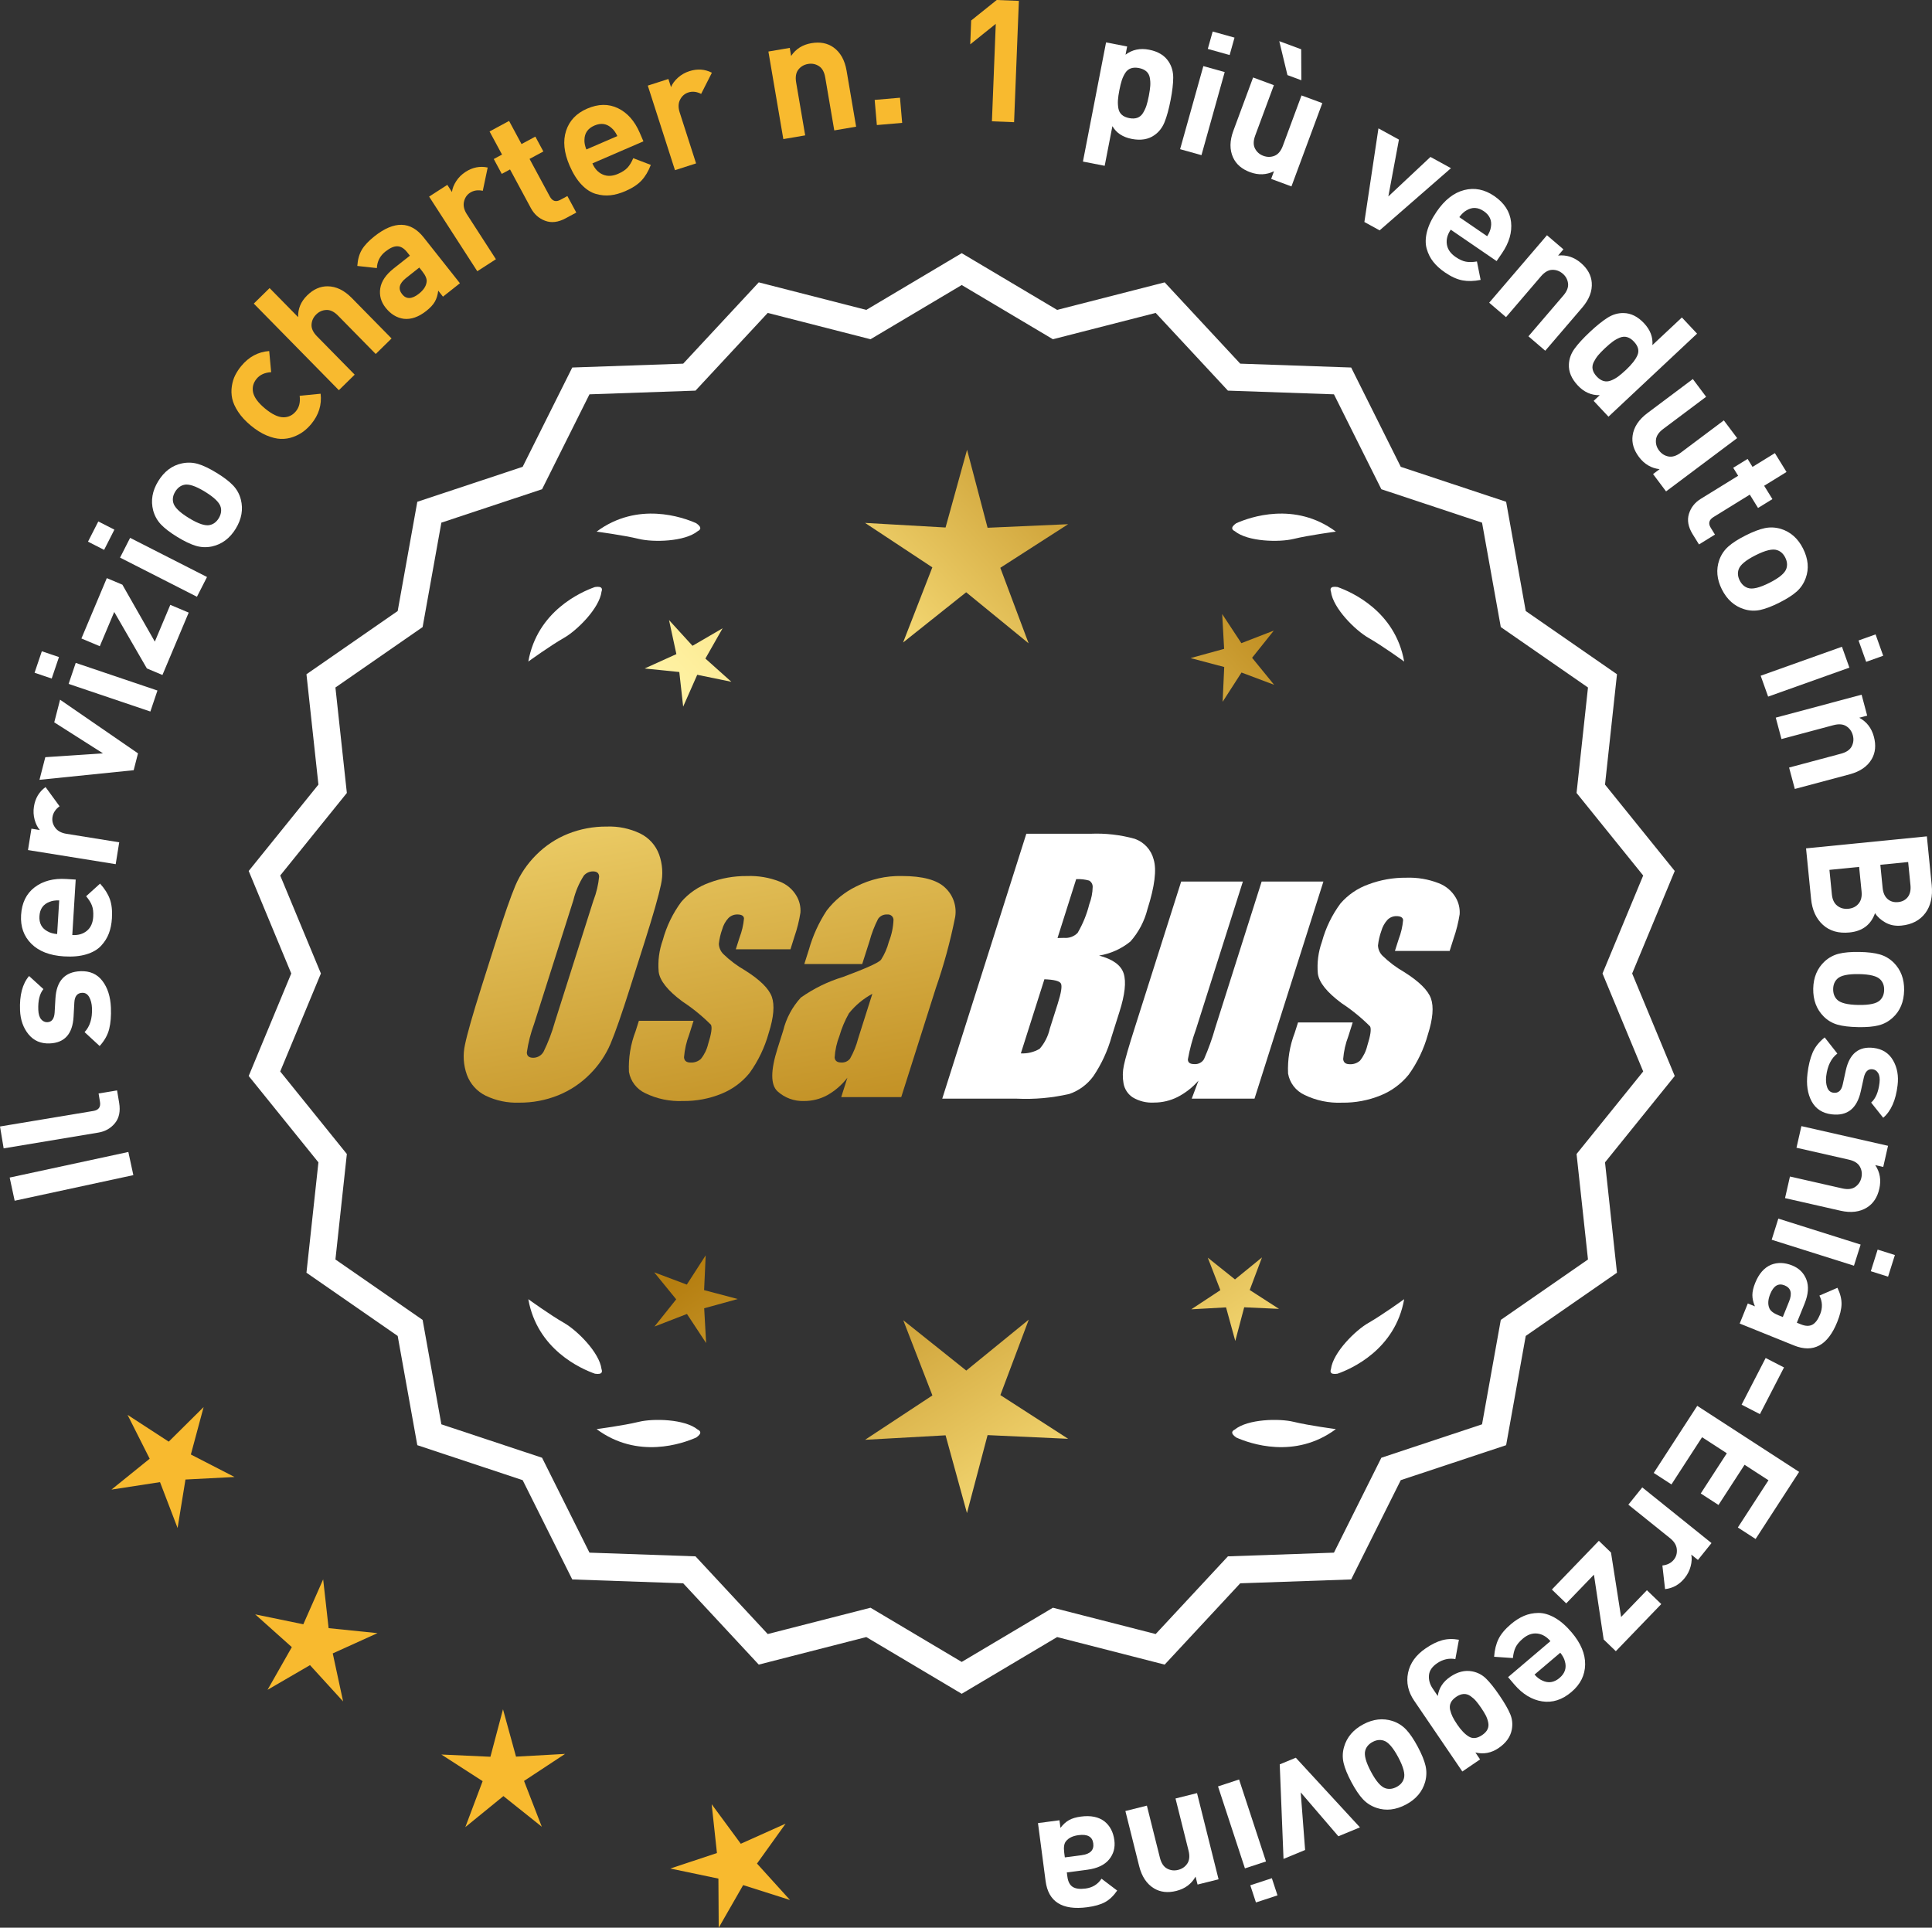 <?xml version="1.0" encoding="UTF-8"?>
<svg id="Layer_2" data-name="Layer 2" xmlns="http://www.w3.org/2000/svg" xmlns:xlink="http://www.w3.org/1999/xlink" viewBox="0 0 169.949 169.584">
  <rect x="0" y="0" width="169.949" height="169.584" fill="#333333" stroke="none"/>
  <defs>
    <style>
      .cls-1 {
        fill: url(#linear-gradient-8);
      }

      .cls-2 {
        fill: url(#linear-gradient-7);
      }

      .cls-3 {
        fill: url(#linear-gradient-5);
      }

      .cls-4 {
        fill: url(#linear-gradient-6);
      }

      .cls-5 {
        fill: url(#linear-gradient-9);
      }

      .cls-6 {
        fill: url(#linear-gradient-4);
      }

      .cls-7 {
        fill: url(#linear-gradient-3);
      }

      .cls-8 {
        fill: url(#linear-gradient-2);
      }

      .cls-9 {
        fill: url(#linear-gradient);
      }

      .cls-10 {
        fill: #f8ba2f;
      }

      .cls-11 {
        fill: #fff;
      }
    </style>
    <linearGradient id="linear-gradient" x1="110.95" y1="195.264" x2="59.525" y2="112.744" gradientUnits="userSpaceOnUse">
      <stop offset="0" stop-color="#f9df7b"/>
      <stop offset=".279" stop-color="#b57e10"/>
      <stop offset=".323" stop-color="#c89d38"/>
      <stop offset=".417" stop-color="#efda86"/>
      <stop offset=".46" stop-color="#fff3a6"/>
      <stop offset=".642" stop-color="#f9df7b"/>
      <stop offset="1" stop-color="#b57e10"/>
    </linearGradient>
    <linearGradient id="linear-gradient-2" x1="124.198" y1="187.008" x2="72.772" y2="104.489" xlink:href="#linear-gradient"/>
    <linearGradient id="linear-gradient-3" x1="145.725" y1="173.593" x2="94.3" y2="91.073" xlink:href="#linear-gradient"/>
    <linearGradient id="linear-gradient-4" x1="45.513" y1="63.214" x2="77.205" y2="234.232" gradientUnits="userSpaceOnUse">
      <stop offset="0" stop-color="#f9df7b"/>
      <stop offset=".279" stop-color="#b57e10"/>
      <stop offset=".284" stop-color="#e5c25b"/>
      <stop offset=".286" stop-color="#f9df7b"/>
      <stop offset=".46" stop-color="#fff3a6"/>
      <stop offset=".642" stop-color="#f9df7b"/>
      <stop offset="1" stop-color="#b57e10"/>
    </linearGradient>
    <linearGradient id="linear-gradient-5" x1="58.021" y1="60.896" x2="89.713" y2="231.914" xlink:href="#linear-gradient-4"/>
    <linearGradient id="linear-gradient-6" x1="70.646" y1="58.556" x2="102.338" y2="229.575" xlink:href="#linear-gradient-4"/>
    <linearGradient id="linear-gradient-7" x1="49.959" y1="112.615" x2="115.736" y2="51.622" xlink:href="#linear-gradient"/>
    <linearGradient id="linear-gradient-8" x1="27.74" y1="88.653" x2="93.517" y2="27.66" xlink:href="#linear-gradient"/>
    <linearGradient id="linear-gradient-9" x1="34.796" y1="96.262" x2="100.572" y2="35.27" xlink:href="#linear-gradient"/>
  </defs>
  <g id="Layer_1-2" data-name="Layer 1">
    <g>
      <g>
        <polygon class="cls-10" points="17.911 123.782 14.842 126.824 11.22 124.467 13.166 128.326 9.805 131.042 14.076 130.385 15.621 134.421 16.315 130.156 20.631 129.933 16.789 127.955 17.911 123.782"/>
        <polygon class="cls-10" points="28.907 143.231 28.427 138.937 26.682 142.89 22.449 142.019 25.67 144.901 23.534 148.657 27.269 146.485 30.182 149.678 29.27 145.453 33.206 143.67 28.907 143.231"/>
        <polygon class="cls-10" points="45.392 154.534 44.246 150.367 43.14 154.545 38.824 154.348 42.455 156.69 40.933 160.734 44.283 158.004 47.659 160.702 46.097 156.672 49.706 154.294 45.392 154.534"/>
        <polygon class="cls-10" points="66.589 163.941 69.107 160.429 65.164 162.198 62.602 158.718 63.066 163.015 58.965 164.377 63.195 165.263 63.222 169.584 65.372 165.835 69.49 167.144 66.589 163.941"/>
      </g>
      <g>
        <path class="cls-11" d="M84.597,148.643l-8.345-4.961-9.405,2.409-6.61-7.111-9.703-.338-4.338-8.685-9.214-3.058-1.716-9.556-7.98-5.53,1.046-9.652-6.098-7.554,3.723-8.967-3.723-8.967,6.098-7.554-1.046-9.652,7.98-5.53,1.716-9.556,9.214-3.058,4.338-8.685,9.703-.338,6.61-7.111,9.405,2.409,8.345-4.961,8.345,4.961,9.405-2.409,6.61,7.111,9.703.338,4.338,8.685,9.214,3.058,1.716,9.556,7.98,5.53-1.046,9.652,6.098,7.554-3.723,8.967,3.723,8.967-6.098,7.554,1.046,9.652-7.98,5.53-1.716,9.556-9.214,3.058-4.338,8.685-9.703.338-6.61,7.111-9.405-2.409-8.345,4.961ZM76.527,141.767l8.07,4.797,8.07-4.797,9.095,2.329,6.392-6.877,9.383-.327,4.195-8.399,8.91-2.957,1.659-9.241,7.716-5.348-1.011-9.334,5.897-7.305-3.6-8.671,3.6-8.671-5.897-7.305,1.011-9.334-7.716-5.348-1.659-9.241-8.91-2.957-4.195-8.399-9.383-.327-6.392-6.877-9.095,2.329-8.07-4.797-8.07,4.797-9.095-2.329-6.392,6.877-9.383.327-4.195,8.399-8.91,2.957-1.659,9.241-7.716,5.348,1.011,9.334-5.897,7.305,3.6,8.671-3.6,8.671,5.897,7.305-1.011,9.334,7.716,5.348,1.659,9.241,8.91,2.957,4.195,8.399,9.383.327,6.392,6.877,9.095-2.329Z"/>
        <path class="cls-11" d="M84.597,149.005l-8.393-4.99-9.459,2.423-6.647-7.152-9.759-.34-4.363-8.735-9.267-3.076-1.726-9.61-8.025-5.562,1.052-9.708-6.133-7.598,3.744-9.018-3.744-9.018,6.133-7.598-1.052-9.708,8.025-5.562,1.726-9.61,9.267-3.076,4.363-8.735,9.759-.34,6.647-7.152,9.459,2.423,8.393-4.99,8.394,4.99,9.459-2.423,6.647,7.152,9.759.34,4.363,8.735,9.268,3.076,1.725,9.61,8.026,5.562-1.052,9.708,6.133,7.598-3.745,9.018,3.745,9.018-6.133,7.598,1.052,9.708-8.026,5.562-1.725,9.61-9.268,3.076-4.363,8.735-9.759.34-6.647,7.152-9.459-2.423-8.394,4.99ZM76.3,143.349l8.297,4.933,8.298-4.933,9.351,2.395,6.572-7.07,9.646-.336,4.313-8.636,9.162-3.041,1.706-9.501,7.934-5.499-1.041-9.596,6.064-7.511-3.702-8.915,3.702-8.915-6.064-7.511,1.041-9.596-7.934-5.499-1.706-9.501-9.162-3.041-4.313-8.636-9.646-.336-6.572-7.07-9.351,2.395-8.298-4.933-8.297,4.933-9.351-2.395-6.572,7.07-9.647.336-4.313,8.636-9.162,3.041-1.706,9.501-7.934,5.499,1.04,9.597-6.063,7.511,3.702,8.915-3.702,8.915,6.063,7.511-1.04,9.597,7.934,5.499,1.706,9.501,9.162,3.041,4.313,8.636,9.647.336,6.572,7.07,9.351-2.395ZM84.597,146.926l-8.118-4.826-9.149,2.343-6.429-6.917-9.439-.329-4.22-8.448-8.963-2.975-1.668-9.295-7.762-5.38,1.017-9.389-5.932-7.349,3.621-8.722-3.621-8.722,5.932-7.349-1.017-9.389,7.762-5.38,1.668-9.295,8.963-2.975,4.22-8.448,9.439-.329,6.429-6.918,9.149,2.343,8.118-4.826,8.118,4.826,9.149-2.343,6.429,6.918,9.439.329,4.22,8.448,8.963,2.975,1.669,9.295,7.762,5.38-1.017,9.389,5.932,7.349-3.622,8.722,3.622,8.722-5.932,7.349,1.017,9.389-7.762,5.38-1.669,9.295-8.963,2.975-4.22,8.448-9.439.329-6.429,6.917-9.149-2.343-8.118,4.826ZM76.575,141.434l8.022,4.769,8.022-4.769,9.041,2.315,6.354-6.835,9.327-.325,4.17-8.349,8.857-2.94,1.649-9.186,7.67-5.316-1.005-9.278,5.862-7.262-3.579-8.619,3.579-8.619-5.862-7.262,1.005-9.278-7.67-5.316-1.649-9.186-8.857-2.94-4.17-8.349-9.327-.325-6.354-6.836-9.041,2.315-8.022-4.769-8.022,4.769-9.041-2.315-6.354,6.836-9.327.325-4.17,8.349-8.858,2.94-1.649,9.186-7.67,5.316,1.005,9.278-5.862,7.262,3.579,8.619-3.579,8.619,5.862,7.262-1.005,9.278,7.67,5.316,1.649,9.186,8.858,2.94,4.17,8.349,9.327.325,6.354,6.835,9.041-2.315Z"/>
      </g>
      <g>
        <polygon class="cls-9" points="61.936 113.494 62.076 110.433 60.415 113.008 57.547 111.929 59.483 114.304 57.571 116.698 60.428 115.591 62.114 118.149 61.944 115.09 64.898 114.277 61.936 113.494"/>
        <polygon class="cls-8" points="90.497 116.089 84.998 120.571 79.456 116.143 82.019 122.758 76.095 126.661 83.178 126.267 85.059 133.107 86.873 126.249 93.96 126.574 87.998 122.729 90.497 116.089"/>
        <polygon class="cls-7" points="109.932 113.484 111.011 110.616 108.636 112.552 106.242 110.639 107.349 113.496 104.791 115.182 107.85 115.012 108.662 117.966 109.446 115.004 112.507 115.144 109.932 113.484"/>
      </g>
      <g>
        <path class="cls-11" d="M108.606,125.768c-.114.057-.184.124-.207.201-.001.001-.002.002-.003.003.001 0.0.001 0.0.002.001-.036.131.066.291.35.488,1.179.524,5.149,1.947,8.764-.74,0,0-2.348-.308-3.726-.643-1.249-.304-4.027-.256-5.179.691Z"/>
        <path class="cls-11" d="M117.065,120.73c0.0.001-0.0.003,0,.004.001-0.0.001-0.0.002-.001.063.12.248.166.589.115,1.217-.428,5.08-2.121,5.862-6.557,0,0-1.918,1.389-3.15,2.091-1.117.637-3.103,2.579-3.29,4.059-.043.12-.049.217-.013.288Z"/>
      </g>
      <g>
        <path class="cls-11" d="M61.386,125.768c.114.057.184.124.207.201.001.001.002.002.003.003-.001 0-.001 0-.002.001.036.131-.066.291-.35.488-1.179.524-5.149,1.947-8.764-.74,0,0,2.348-.308,3.726-.643,1.249-.304,4.027-.256,5.179.691Z"/>
        <path class="cls-11" d="M52.926,120.73c-0.0.001 0.0.003,0,.004-.001-0-.001-0-.002-.001-.063.12-.248.166-.589.115-1.217-.428-5.08-2.121-5.862-6.557,0,0,1.918,1.389,3.15,2.091,1.117.637,3.103,2.579,3.29,4.059.043.12.049.217.013.288Z"/>
      </g>
      <g>
        <path class="cls-11" d="M61.386,46.721c.114-.057.184-.124.207-.201.001-.001.002-.002.003-.003-.001-0-.001-0-.002-.001.036-.131-.066-.291-.35-.488-1.179-.524-5.149-1.947-8.764.74,0,0,2.348.308,3.726.643,1.249.304,4.027.256,5.179-.691Z"/>
        <path class="cls-11" d="M52.926,51.759c-0-.001 0-.003,0-.004-.001 0-.001 0-.002.001-.063-.12-.248-.166-.589-.115-1.217.428-5.08,2.121-5.862,6.557,0,0,1.918-1.389,3.15-2.091,1.117-.637,3.103-2.579,3.29-4.059.043-.12.049-.217.013-.288Z"/>
      </g>
      <g>
        <path class="cls-11" d="M108.606,46.721c-.114-.057-.184-.124-.207-.201-.001-.001-.002-.002-.003-.003.001-0.0.001-0.0.002-.001-.036-.131.066-.291.35-.488,1.179-.524,5.149-1.947,8.764.74,0,0-2.348.308-3.726.643-1.249.304-4.027.256-5.179-.691Z"/>
        <path class="cls-11" d="M117.065,51.759c0-.001-0-.003,0-.004.001 0.0.001 0.0.002.001.063-.12.248-.166.589-.115,1.217.428,5.08,2.121,5.862,6.557,0,0-1.918-1.389-3.15-2.091-1.117-.637-3.103-2.579-3.29-4.059-.043-.12-.049-.217-.013-.288Z"/>
      </g>
      <g id="Group_4" data-name="Group 4">
        <g id="Group_1" data-name="Group 1">
          <path id="Path_1" data-name="Path 1" class="cls-6" d="M55.438,86.851c-.743,2.341-1.321,3.999-1.734,4.975-.429.998-1.045,1.904-1.814,2.67-.793.803-1.741,1.435-2.787,1.858-1.09.438-2.256.658-3.431.648-1.017.039-2.027-.171-2.945-.611-.769-.376-1.363-1.035-1.657-1.839-.308-.854-.365-1.778-.165-2.663.198-.958.677-2.638,1.438-5.039l1.265-3.987c.743-2.341,1.321-3.999,1.734-4.975.429-.998,1.045-1.904,1.814-2.67.793-.803,1.741-1.435,2.787-1.858,1.091-.437,2.256-.656,3.431-.646,1.017-.039,2.027.171,2.945.611.768.377,1.362,1.036,1.657,1.84.308.854.365,1.778.165,2.663-.198.958-.677,2.637-1.438,5.037l-1.266,3.986ZM52.213,79.193c.255-.669.42-1.369.49-2.082-.014-.303-.197-.454-.548-.454-.305.003-.593.136-.794.366-.426.665-.737,1.397-.922,2.166l-3.456,10.883c-.3.811-.515,1.65-.64,2.506,0,.319.194.476.565.476.383-.001.734-.212.915-.548.408-.836.739-1.708.988-2.604l3.398-10.71.003.003Z"/>
          <path id="Path_2" data-name="Path 2" class="cls-3" d="M69.536,83.509h-4.81l.329-1.035c.208-.538.339-1.102.391-1.676-.018-.234-.216-.351-.592-.351-.295-.003-.578.115-.785.325-.254.277-.438.611-.538.973-.15.416-.25.849-.298,1.289.015.339.158.661.399.9.569.552,1.206,1.031,1.894,1.425,1.317.827,2.106,1.604,2.367,2.33.259.728.172,1.789-.271,3.182-.35,1.263-.919,2.454-1.683,3.518-.654.81-1.504,1.439-2.469,1.829-1.077.439-2.23.656-3.393.64-1.148.051-2.29-.186-3.322-.691-.755-.353-1.289-1.052-1.43-1.873-.055-1.217.143-2.433.582-3.57l.293-.922h4.808l-.384,1.21c-.246.642-.398,1.316-.454,2.001.022.307.216.461.574.461.33.02.655-.092.903-.311.308-.381.527-.826.64-1.302.289-.911.373-1.482.251-1.712-.764-.766-1.605-1.451-2.509-2.045-1.291-.958-1.987-1.829-2.088-2.612-.083-.943.039-1.893.359-2.784.329-1.218.883-2.363,1.634-3.376.659-.761,1.503-1.338,2.45-1.676,1.062-.401,2.19-.6,3.325-.589.978-.037,1.953.127,2.864.483.631.24,1.16.689,1.498,1.273.258.444.376.955.34,1.467-.114.719-.291,1.427-.53,2.114l-.348,1.111v-.008Z"/>
          <path id="Path_3" data-name="Path 3" class="cls-4" d="M75.846,84.809h-5.095l.406-1.28c.343-1.213.869-2.366,1.559-3.42.686-.899,1.573-1.626,2.59-2.122,1.245-.636,2.629-.953,4.027-.922,1.836,0,3.11.347,3.822,1.042.696.657,1.021,1.616.867,2.561-.422,2.122-.99,4.212-1.701,6.255l-3.043,9.588h-5.279l.542-1.701c-.481.626-1.083,1.149-1.771,1.536-.626.339-1.326.515-2.038.512-.862.033-1.703-.275-2.341-.856-.611-.57-.611-1.82,0-3.75l.498-1.571c.264-1.09.8-2.096,1.558-2.923,1.131-.798,2.383-1.411,3.707-1.814,2.019-.75,3.134-1.252,3.343-1.508.313-.488.546-1.023.691-1.584.247-.621.386-1.28.41-1.948-.017-.269-.248-.473-.517-.457-.011.001-.021.002-.032.003-.317-.024-.622.121-.805.381-.322.631-.577,1.295-.761,1.979l-.638,1.997ZM76.737,87.427c-.793.427-1.493,1.009-2.056,1.712-.356.627-.637,1.293-.838,1.986-.24.612-.383,1.257-.424,1.913.033.285.223.432.582.432.297.022.586-.104.772-.337.316-.559.557-1.156.717-1.778l1.247-3.928Z"/>
        </g>
        <g id="Group_3" data-name="Group 3">
          <path id="Path_7" data-name="Path 7" class="cls-11" d="M90.274,73.347h5.641c1.319-.059,2.639.092,3.91.446.817.29,1.437.967,1.654,1.807.278.907.098,2.367-.542,4.379-.264,1.057-.78,2.035-1.503,2.849-.794.644-1.742,1.07-2.751,1.236,1.207.319,1.928.841,2.162,1.576s.11,1.862-.373,3.376l-.684,2.162c-.345,1.246-.89,2.429-1.613,3.501-.526.72-1.258,1.262-2.1,1.554-1.523.352-3.088.492-4.649.417h-6.541l7.396-23.304h-.007ZM91.872,86.145l-2.073,6.522c.579.032,1.154-.108,1.654-.402.44-.507.747-1.115.893-1.771l.691-2.173c.318-.999.411-1.603.278-1.814-.132-.212-.611-.329-1.445-.359l.003-.004ZM94.667,77.337l-1.642,5.183c.245-.011.435-.014.57-.014.446.042.887-.119,1.2-.44.459-.785.804-1.631,1.024-2.513.188-.49.289-1.008.3-1.532.004-.229-.116-.442-.314-.556-.368-.102-.75-.144-1.131-.126l-.007-.002Z"/>
          <path id="Path_8" data-name="Path 8" class="cls-11" d="M116.414,77.551l-6.061,19.1h-5.523l.596-1.588c-.519.596-1.147,1.088-1.851,1.449-.638.318-1.342.484-2.056.483-.66.041-1.318-.12-1.885-.461-.422-.281-.712-.723-.801-1.222-.094-.527-.084-1.068.03-1.591.114-.552.428-1.65.951-3.288l4.09-12.884h5.428l-4.126,12.997c-.313.861-.551,1.747-.713,2.648,0,.278.183.417.56.417.344.031.676-.137.856-.432.396-.901.729-1.829.995-2.776l4.079-12.854h5.428l.003.003Z"/>
          <path id="Path_9" data-name="Path 9" class="cls-11" d="M127.515,83.656h-4.81l.329-1.035c.208-.538.339-1.102.391-1.676-.018-.234-.216-.351-.592-.351-.295-.003-.578.115-.784.325-.254.277-.438.611-.538.973-.15.416-.249.848-.297,1.287.015.339.158.661.399.9.569.553,1.205,1.032,1.893,1.426,1.317.827,2.106,1.604,2.367,2.33.259.728.172,1.789-.271,3.182-.35,1.263-.919,2.454-1.683,3.518-.654.809-1.504,1.439-2.469,1.829-1.077.439-2.23.656-3.393.64-1.148.051-2.29-.186-3.322-.691-.755-.353-1.289-1.052-1.43-1.873-.055-1.217.143-2.433.582-3.57l.293-.922h4.81l-.384,1.211c-.246.642-.398,1.316-.454,2.001.022.307.216.461.574.461.33.02.655-.092.903-.311.308-.381.527-.826.64-1.302.289-.911.373-1.482.251-1.712-.764-.766-1.605-1.451-2.509-2.045-1.291-.958-1.987-1.829-2.088-2.612-.083-.943.039-1.893.359-2.784.329-1.218.883-2.363,1.634-3.376.659-.761,1.503-1.338,2.45-1.676,1.062-.401,2.19-.6,3.325-.589.978-.037,1.953.127,2.864.483.632.239,1.163.689,1.503,1.273.258.444.376.955.34,1.467-.114.719-.291,1.427-.53,2.114l-.351,1.108-.004-.005Z"/>
        </g>
      </g>
      <g>
        <path class="cls-11" d="M11.29,101.34l.44,2.038-10.44,2.252-.439-2.038,10.439-2.252Z"/>
        <path class="cls-11" d="M10.298,95.925l.184,1.095c.122.74,0,1.336-.372,1.788-.37.452-.856.728-1.459.828l-8.33,1.387-.32-1.924,8.212-1.367c.464-.077.657-.343.582-.796l-.123-.74,1.627-.271Z"/>
        <path class="cls-11" d="M7.074,85.438c.83-.033,1.475.251,1.933.853.461.602.71,1.388.749,2.357.029.719-.021,1.342-.15,1.867-.129.526-.409,1.027-.841,1.505l-1.325-1.223c.472-.499.688-1.203.651-2.113-.015-.379-.096-.701-.242-.966-.146-.264-.354-.391-.622-.38-.43.017-.659.302-.688.854l-.069,1.264c-.089,1.505-.788,2.283-2.098,2.336-.779.031-1.4-.236-1.864-.803-.462-.567-.711-1.27-.745-2.109-.054-1.329.212-2.335.795-3.019l1.262,1.15c-.334.404-.484,1.016-.451,1.835.015.37.099.644.251.823.152.179.334.264.543.256.391-.016.604-.295.642-.837l.07-1.234c.088-1.555.821-2.36,2.2-2.415Z"/>
        <path class="cls-11" d="M6.659,77.375l-.3,4.881c.518.032.947-.092,1.285-.372s.522-.689.556-1.228c.024-.399-.012-.729-.111-.991-.099-.262-.27-.535-.513-.821l1.226-1.111c.403.446.689.896.856,1.353s.229,1.019.188,1.688c-.03.499-.12.947-.27,1.343-.15.396-.38.761-.691,1.092-.311.332-.742.58-1.293.746-.552.167-1.206.227-1.966.18-1.247-.077-2.203-.447-2.869-1.109-.665-.662-.966-1.507-.902-2.535.065-1.068.464-1.88,1.194-2.436.731-.556,1.659-.8,2.787-.729l.823.051ZM5.209,79.209c-.34-.011-.623.032-.85.128-.554.206-.85.624-.889,1.252-.04.629.204,1.08.728,1.352.214.123.488.201.828.231l.183-2.964Z"/>
        <path class="cls-11" d="M4.008,69.241l1.232,1.688c-.354.257-.563.573-.623.948-.052.326.023.635.23.926.206.291.537.473.99.547l4.65.748-.31,1.925-7.715-1.242.302-1.881.741.119c-.205-.236-.359-.541-.461-.917-.101-.375-.12-.761-.057-1.156.117-.73.457-1.299,1.019-1.705Z"/>
        <path class="cls-11" d="M5.284,61.554l6.855,4.72-.38,1.482-8.286.845.512-1.99,5.073-.338-4.286-2.727.512-1.99Z"/>
        <path class="cls-11" d="M5.187,57.803l-.639,1.89-1.507-.51.639-1.89,1.507.509ZM13.85,60.747l-.623,1.847-7.191-2.43.625-1.848,7.189,2.431Z"/>
        <path class="cls-11" d="M16.599,53.892l-2.31,5.488-1.369-.576-2.872-4.969-1.27,3.014-1.617-.681,2.235-5.309,1.368.576,2.855,5.01,1.361-3.235,1.617.681Z"/>
        <path class="cls-11" d="M10.062,46.594l-.904,1.778-1.417-.721.906-1.778,1.415.721ZM18.21,50.76l-.886,1.738-6.763-3.444.885-1.738,6.764,3.444Z"/>
        <path class="cls-11" d="M19.051,41.594c.639.392,1.125.762,1.455,1.112.331.35.558.761.678,1.233.223.863.072,1.721-.449,2.574-.519.844-1.212,1.364-2.081,1.558-.484.102-.958.084-1.419-.052-.462-.136-1.009-.398-1.641-.784-.63-.386-1.108-.753-1.437-1.1-.327-.347-.555-.759-.685-1.238-.221-.863-.074-1.716.443-2.561.532-.87,1.229-1.393,2.088-1.571.484-.102.955-.085,1.414.048.457.134,1.001.394,1.633.781ZM18.031,43.257c-.827-.507-1.442-.708-1.847-.604-.316.076-.573.276-.771.6-.193.316-.253.632-.177.948.091.408.55.865,1.377,1.371.836.512,1.455.716,1.859.612.317-.076.571-.272.765-.587.198-.324.26-.644.184-.961-.091-.407-.554-.866-1.39-1.378Z"/>
        <path class="cls-10" d="M28.204,34.637c.111.977-.164,1.865-.828,2.666-.211.254-.444.477-.699.667-.257.19-.556.348-.899.472-.343.124-.702.181-1.076.169-.374-.011-.789-.113-1.249-.304-.457-.192-.921-.482-1.391-.872s-.841-.791-1.113-1.207c-.273-.415-.447-.803-.524-1.165-.076-.362-.087-.725-.031-1.089.055-.364.154-.687.298-.971.145-.283.321-.552.532-.806.67-.808,1.488-1.246,2.456-1.315l.172,1.859c-.558.031-.983.223-1.277.577-.294.354-.399.748-.317,1.18.094.453.443.932,1.051,1.436.616.511,1.155.77,1.618.776.438.002.807-.174,1.101-.529.294-.354.403-.808.331-1.362l1.848-.183Z"/>
        <path class="cls-10" d="M34.444,29.774l-1.393,1.367-3.312-3.371c-.343-.35-.687-.517-1.03-.502-.342.014-.639.144-.888.39-.258.252-.396.55-.416.892-.021.343.14.689.483,1.039l3.312,3.37-1.392,1.367-7.483-7.618,1.39-1.366,2.512,2.557c-.027-.729.236-1.366.793-1.913.549-.54,1.149-.806,1.799-.8.749.006,1.458.349,2.123,1.026l3.502,3.563Z"/>
        <path class="cls-10" d="M40.46,24.916l-1.494,1.182-.418-.529c-.045.379-.143.703-.296.969-.151.267-.4.537-.746.81-.683.54-1.346.772-1.992.697-.616-.086-1.148-.411-1.595-.976-.409-.518-.565-1.086-.469-1.704.097-.619.49-1.201,1.18-1.747l1.426-1.126-.243-.306c-.267-.337-.552-.511-.853-.521-.301-.01-.651.143-1.052.459-.479.378-.73.865-.757,1.46l-1.72-.189c.038-.565.169-1.039.396-1.422.226-.383.598-.779,1.115-1.188,1.741-1.377,3.182-1.344,4.324.098l3.192,4.035ZM37.144,23.867l-.261-.33-1.165.921c-.604.478-.72.952-.347,1.422.365.463.858.449,1.479-.041.399-.316.624-.653.674-1.011.051-.257-.076-.578-.38-.962Z"/>
        <path class="cls-10" d="M42.9,14.74l-.431,2.045c-.429-.092-.803-.036-1.121.17-.277.179-.456.443-.534.791-.079.348.007.716.255,1.102l2.555,3.957-1.639,1.057-4.237-6.566,1.601-1.033.407.63c.037-.31.163-.629.374-.956.211-.326.485-.599.821-.816.621-.401,1.271-.529,1.949-.383Z"/>
        <path class="cls-10" d="M50.695,18.699l-.938.505c-.652.352-1.252.425-1.799.22-.548-.204-.966-.575-1.257-1.112l-1.836-3.406-.727.391-.704-1.307.726-.392-1.096-2.033,1.717-.926,1.095,2.034,1.216-.655.704,1.307-1.214.655,1.78,3.301c.222.414.532.514.927.3l.621-.334.784,1.452Z"/>
        <path class="cls-10" d="M56.598,12.435l-4.488,1.939c.205.477.51.803.912.978.403.175.852.155,1.347-.059.367-.159.646-.342.834-.548.189-.207.355-.482.5-.829l1.546.59c-.215.562-.488,1.02-.819,1.375-.331.355-.805.666-1.42.932-.46.198-.898.32-1.32.366s-.85.005-1.286-.123c-.437-.127-.854-.399-1.251-.815-.398-.416-.747-.974-1.049-1.671-.496-1.148-.599-2.168-.31-3.061.29-.893.907-1.544,1.853-1.952.982-.425,1.887-.437,2.713-.036.827.4,1.465,1.119,1.913,2.156l.326.758ZM54.306,11.971c-.144-.308-.311-.541-.499-.7-.434-.401-.94-.476-1.519-.226-.578.25-.87.67-.877,1.261-.014.246.043.527.168.843l2.727-1.178Z"/>
        <path class="cls-10" d="M62.622,6.396l-.946,1.864c-.39-.2-.766-.243-1.127-.126-.314.101-.556.31-.721.625-.166.316-.18.693-.039,1.131l1.441,4.484-1.856.597-2.391-7.44,1.812-.583.23.714c.117-.29.319-.565.608-.826.289-.261.625-.453,1.005-.575.705-.227,1.365-.181,1.982.135Z"/>
        <path class="cls-10" d="M75.309,11.144l-1.922.328-.795-4.658c-.081-.483-.269-.816-.558-1-.291-.184-.608-.247-.953-.188-.354.061-.64.226-.852.496s-.277.646-.196,1.129l.796,4.658-1.923.328-1.314-7.704,1.879-.32.12.71c.412-.619,1.009-.994,1.787-1.126.758-.129,1.403-.006,1.935.37.61.434.997,1.118,1.157,2.055l.839,4.924Z"/>
        <path class="cls-10" d="M79.359,10.809l-2.226.192-.192-2.212,2.227-.192.191,2.212Z"/>
        <path class="cls-10" d="M89.204,10.749l-1.949-.077.338-8.573-2.246,1.802.083-2.098,2.247-1.803,1.948.077-.421,10.671Z"/>
        <path class="cls-11" d="M102.972,8.804c-.154.795-.331,1.438-.527,1.93-.197.491-.497.877-.897,1.156-.531.376-1.194.486-1.989.332-.794-.154-1.364-.53-1.706-1.126l-.679,3.49-1.913-.372,2.034-10.484,1.855.36-.141.722c.587-.446,1.277-.593,2.072-.438.795.155,1.369.505,1.722,1.052.267.408.4.878.399,1.407-.002.53-.078,1.187-.23,1.972ZM100.844,9.299c.074-.225.145-.514.214-.867.067-.354.109-.648.126-.885.016-.236.002-.471-.04-.703-.041-.232-.142-.42-.303-.563-.161-.143-.379-.241-.653-.295-.275-.053-.514-.044-.716.029-.203.073-.366.209-.493.409-.125.2-.225.412-.298.637-.074.225-.146.515-.215.868-.069.354-.111.648-.126.885s-.003.473.037.71c.041.237.142.427.302.571.161.143.38.241.653.295.275.053.514.044.717-.029.202-.073.366-.211.493-.416.126-.205.226-.419.302-.645Z"/>
        <path class="cls-11" d="M105.687,13.649l-1.879-.525,2.045-7.309,1.878.525-2.044,7.31ZM108.165,4.842l-1.921-.538.429-1.531,1.921.537-.429,1.531Z"/>
        <path class="cls-11" d="M113.604,16.4l-1.786-.662.249-.675c-.665.329-1.368.356-2.108.082-.723-.268-1.22-.697-1.49-1.288-.313-.681-.305-1.467.025-2.358l1.736-4.684,1.828.678-1.643,4.43c-.17.46-.176.841-.017,1.146s.403.517.731.639c.337.125.665.125.985-.003.318-.127.563-.42.733-.88l1.642-4.43,1.829.677-2.716,7.328ZM114.474,7.06l-1.223-.454-.719-2.985,1.928.714.014,2.725Z"/>
        <path class="cls-11" d="M127.634,14.796l-6.274,5.47-1.342-.736,1.238-8.237,1.802.989-.932,4.999,3.706-3.475,1.802.99Z"/>
        <path class="cls-11" d="M131.649,22.967l-4.034-2.762c-.294.429-.407.86-.341,1.294s.323.803.769,1.108c.329.226.633.364.908.413.275.05.598.043.968-.019l.325,1.622c-.59.118-1.123.131-1.6.041-.478-.09-.993-.325-1.546-.704-.412-.282-.751-.59-1.014-.921-.264-.332-.459-.716-.583-1.153-.125-.437-.118-.935.022-1.494.14-.559.425-1.151.854-1.778.706-1.031,1.514-1.663,2.425-1.895.909-.231,1.789-.056,2.639.526.883.604,1.376,1.363,1.479,2.275s-.166,1.835-.804,2.767l-.467.681ZM130.819,20.781c.185-.286.293-.551.327-.795.106-.581-.101-1.05-.62-1.406-.52-.356-1.03-.379-1.534-.069-.215.119-.422.316-.623.592l2.45,1.677Z"/>
        <path class="cls-11" d="M135.928,30.854l-1.48-1.269,3.073-3.588c.318-.372.456-.729.412-1.069-.044-.34-.198-.625-.466-.852-.272-.234-.581-.347-.925-.338-.343.009-.674.2-.992.572l-3.073,3.589-1.481-1.269,5.083-5.935,1.447,1.239-.468.547c.738-.078,1.407.139,2.007.653.585.501.902,1.076.953,1.724.058.748-.223,1.482-.84,2.203l-3.25,3.794Z"/>
        <path class="cls-11" d="M141.49,36.656l-1.304-1.39.537-.502c-.737.019-1.378-.264-1.926-.848-.562-.598-.824-1.222-.788-1.872.022-.487.188-.945.5-1.374.311-.428.762-.92,1.353-1.474.584-.547,1.1-.962,1.548-1.245.447-.283.915-.42,1.403-.411.651.007,1.253.306,1.807.897.547.583.792,1.224.734,1.923l2.594-2.432,1.334,1.423-7.792,7.304ZM143.013,32.556c.532-.499.877-.943,1.035-1.33.157-.388.052-.778-.318-1.172-.19-.205-.39-.336-.598-.396-.206-.06-.419-.045-.638.043s-.424.202-.616.341c-.191.139-.419.331-.682.577-.262.246-.47.461-.621.643-.15.183-.278.382-.385.598-.105.216-.136.429-.09.639.047.21.165.417.357.622.191.204.39.336.597.396.207.06.422.047.644-.038.222-.085.433-.2.633-.346.198-.146.426-.338.682-.578Z"/>
        <path class="cls-11" d="M146.555,43.229l-1.143-1.524.575-.432c-.736-.084-1.344-.442-1.817-1.074-.462-.616-.647-1.246-.555-1.89.106-.742.539-1.398,1.3-1.968l3.996-2.996,1.169,1.56-3.779,2.834c-.392.294-.604.612-.635.954s.058.653.269.933c.216.288.492.465.829.531.337.066.701-.048,1.094-.342l3.78-2.834,1.171,1.561-6.254,4.688Z"/>
        <path class="cls-11" d="M149.452,47.895l-.561-.906c-.388-.63-.496-1.224-.324-1.783.173-.559.519-.998,1.037-1.319l3.293-2.033-.434-.702,1.265-.78.433.702,1.966-1.213,1.024,1.659-1.967,1.213.727,1.174-1.265.78-.725-1.174-3.19,1.97c-.4.247-.483.562-.246.945l.371.6-1.404.867Z"/>
        <path class="cls-11" d="M156.534,53.009c-.669.337-1.24.555-1.712.653-.472.097-.94.073-1.405-.073-.852-.265-1.501-.845-1.951-1.738-.446-.884-.522-1.747-.23-2.588.168-.466.433-.859.792-1.18.358-.321.868-.648,1.529-.981.661-.333,1.225-.547,1.691-.643.467-.095.938-.072,1.413.069.85.266,1.498.84,1.943,1.725.459.911.539,1.778.236,2.602-.168.465-.43.858-.783,1.176-.355.319-.863.645-1.523.978ZM155.657,51.268c.865-.437,1.359-.854,1.484-1.252.102-.309.067-.633-.104-.972-.165-.331-.403-.547-.713-.649-.395-.137-1.023.012-1.89.449-.876.441-1.374.861-1.499,1.259-.102.309-.068.628.097.959.172.339.411.56.721.662.393.138,1.027-.014,1.904-.456Z"/>
        <path class="cls-11" d="M155.534,61.281l-.655-1.836,7.149-2.549.655,1.837-7.149,2.549ZM164.158,58.222l-.67-1.879,1.497-.534.671,1.879-1.498.534Z"/>
        <path class="cls-11" d="M157.882,69.407l-.504-1.884,4.565-1.22c.473-.126.789-.343.945-.648s.188-.627.099-.966c-.093-.348-.283-.615-.572-.802-.287-.187-.669-.217-1.142-.091l-4.565,1.22-.503-1.884,7.551-2.018.491,1.841-.695.186c.654.354,1.083.911,1.286,1.675.197.744.135,1.397-.19,1.96-.375.649-1.022,1.096-1.94,1.341l-4.825,1.289Z"/>
        <path class="cls-11" d="M162.695,82.03c-.966.096-1.746-.128-2.343-.672-.597-.543-.944-1.303-1.04-2.278l-.443-4.448,10.628-1.056.425,4.269c.102,1.024-.087,1.855-.566,2.49-.48.636-1.178.999-2.094,1.09-.536.053-1.01-.038-1.42-.273-.411-.236-.712-.51-.904-.822-.36,1.021-1.107,1.587-2.242,1.7ZM161.617,79.68c.272.214.599.302.977.265s.677-.188.896-.45c.22-.263.309-.619.264-1.067l-.216-2.164-2.611.259.215,2.165c.045.448.203.779.476.993ZM166.043,79.089c.248.216.556.306.925.27.367-.036.651-.185.853-.447.199-.261.277-.611.233-1.048l-.202-2.03-2.447.243.201,2.03c.044.438.189.765.438.982Z"/>
        <path class="cls-11" d="M163.448,90.357c-.749-.013-1.356-.086-1.818-.219-.463-.133-.866-.372-1.211-.718-.629-.631-.935-1.447-.918-2.446.018-.99.352-1.789,1.003-2.398.365-.334.782-.559,1.249-.676.468-.117,1.07-.169,1.812-.156.737.013,1.337.086,1.795.219.458.133.863.372,1.218.719.629.631.935,1.441.918,2.431-.018,1.02-.352,1.824-1.002,2.413-.365.334-.78.559-1.242.676-.462.117-1.062.169-1.803.156ZM163.482,88.407c.97.017,1.603-.122,1.897-.417.234-.226.354-.529.36-.908.008-.37-.103-.672-.329-.906-.284-.305-.913-.466-1.882-.483-.979-.017-1.617.122-1.913.417-.233.226-.354.524-.36.894-.006.38.104.687.329.921.286.305.917.466,1.897.483Z"/>
        <path class="cls-11" d="M161.133,98.032c-.823-.099-1.415-.482-1.773-1.149-.358-.668-.479-1.483-.363-2.446.085-.715.234-1.322.444-1.82s.566-.949,1.067-1.353l1.115,1.418c-.543.418-.869,1.079-.979,1.982-.045.377-.016.708.085.992.103.284.287.442.557.474.427.051.697-.194.812-.733l.269-1.237c.327-1.471,1.142-2.129,2.441-1.974.775.093,1.346.456,1.713,1.089.368.633.502,1.367.4,2.201-.157,1.32-.578,2.272-1.264,2.855l-1.062-1.336c.394-.345.641-.926.737-1.739.044-.368.005-.652-.117-.853-.122-.201-.286-.314-.496-.339-.387-.046-.642.195-.766.724l-.266,1.207c-.334,1.521-1.187,2.199-2.556,2.035Z"/>
        <path class="cls-11" d="M157.021,105.401l.433-1.901,4.606,1.047c.479.108.856.064,1.138-.134.281-.198.461-.468.538-.809.08-.351.036-.676-.132-.976s-.491-.504-.969-.612l-4.607-1.047.433-1.902,7.62,1.731-.422,1.858-.702-.159c.414.617.533,1.31.357,2.081-.17.751-.53,1.3-1.082,1.646-.634.399-1.413.494-2.341.283l-4.87-1.107Z"/>
        <path class="cls-11" d="M155.846,109.063l.586-1.86,7.239,2.284-.587,1.859-7.238-2.284ZM164.567,111.831l.6-1.902,1.518.478-.601,1.903-1.517-.479Z"/>
        <path class="cls-11" d="M153.033,116.434l.713-1.766.627.252c-.149-.352-.224-.681-.225-.988.001-.307.083-.665.248-1.073.326-.807.788-1.337,1.388-1.592.577-.23,1.2-.21,1.869.059.611.247,1.028.664,1.25,1.25.222.585.168,1.286-.161,2.102l-.682,1.683.363.146c.398.161.731.171.998.031.266-.14.496-.447.687-.919.228-.566.208-1.114-.063-1.644l1.587-.685c.247.51.367.987.36,1.431-.008.445-.135.973-.382,1.585-.832,2.058-2.101,2.743-3.807,2.054l-4.771-1.927ZM156.435,115.704l.39.157.556-1.377c.288-.714.155-1.183-.401-1.408-.547-.221-.969.035-1.265.767-.19.473-.22.877-.085,1.212.083.249.351.465.806.649Z"/>
        <path class="cls-11" d="M153.2,123.571l2.117-4.106,1.614.832-2.119,4.106-1.612-.832Z"/>
        <path class="cls-11" d="M145.471,129.576l3.828-5.902,8.961,5.811-3.828,5.902-1.562-1.012,2.694-4.153-2.103-1.363-2.293,3.536-1.561-1.012,2.293-3.537-2.177-1.412-2.693,4.153-1.561-1.012Z"/>
        <path class="cls-11" d="M146.468,139.795l-.236-2.076c.436-.047.773-.219,1.011-.515.207-.257.292-.563.258-.919-.035-.355-.231-.677-.59-.965l-3.672-2.951,1.223-1.52,6.091,4.897-1.194,1.485-.585-.47c.062.306.045.648-.054,1.025-.098.376-.271.721-.522,1.033-.464.577-1.039.903-1.729.978Z"/>
        <path class="cls-11" d="M136.51,139.834l4.133-4.287,1.069,1.031.888,5.67,2.271-2.354,1.264,1.218-3.998,4.147-1.069-1.031-.857-5.702-2.437,2.526-1.263-1.218Z"/>
        <path class="cls-11" d="M132.657,147.541l3.727-3.167c-.336-.396-.723-.619-1.158-.669-.436-.05-.86.1-1.271.45-.305.259-.517.514-.637.767-.12.253-.199.566-.235.939l-1.652-.113c.043-.6.169-1.118.383-1.554.212-.437.574-.872,1.085-1.306.381-.324.767-.569,1.156-.736.389-.167.812-.253,1.266-.259.454-.006.933.133,1.435.414.503.282,1,.713,1.491,1.292.81.953,1.207,1.898,1.19,2.837-.016.939-.416,1.741-1.202,2.408-.814.693-1.676.969-2.583.828-.907-.141-1.728-.643-2.459-1.503l-.534-.629ZM134.985,147.315c.228.252.454.427.681.524.532.256,1.039.18,1.52-.228.479-.408.636-.895.47-1.462-.059-.239-.194-.491-.406-.757l-2.264,1.923Z"/>
        <path class="cls-11" d="M124.398,149.613c-.534-.786-.714-1.604-.537-2.456.178-.852.695-1.57,1.556-2.155.513-.349.993-.585,1.439-.708.449-.124.941-.138,1.478-.043l-.313,1.701c-.563-.1-1.098.021-1.602.364-.446.304-.687.658-.72,1.062-.035.404.076.792.328,1.164l.447.658c.096-.694.463-1.258,1.1-1.691.645-.439,1.286-.597,1.925-.476.475.09.88.3,1.219.632.342.331.735.827,1.187,1.489.449.661.765,1.209.944,1.643.181.434.227.887.137,1.359-.122.639-.51,1.181-1.163,1.625-.637.433-1.316.562-2.039.389l.413.608-1.562,1.063-4.235-6.226ZM128.171,151.691c.354.521.702.882,1.046,1.084.344.202.729.157,1.159-.136.231-.157.391-.329.476-.514.087-.185.105-.389.057-.61-.047-.222-.12-.426-.217-.614-.098-.188-.231-.406-.4-.654s-.322-.452-.461-.612c-.138-.16-.301-.304-.484-.432-.185-.129-.382-.188-.593-.178-.21.01-.432.094-.664.252-.23.157-.39.332-.477.524-.087.192-.104.397-.053.616.053.219.125.423.219.614.093.191.224.41.393.658Z"/>
        <path class="cls-11" d="M118.882,156.785c-.354-.662-.584-1.227-.693-1.696-.108-.469-.096-.938.04-1.407.245-.857.81-1.52,1.691-1.991.873-.466,1.735-.563,2.582-.29.47.158.869.412,1.199.763.329.351.668.853,1.017,1.506.348.653.575,1.212.682,1.677.105.464.094.936-.037,1.414-.245.856-.805,1.518-1.678,1.984-.9.48-1.766.579-2.597.297-.469-.158-.867-.41-1.193-.757-.327-.347-.664-.847-1.013-1.5ZM120.602,155.867c.456.856.886,1.341,1.287,1.456.312.094.635.052.97-.127.327-.174.537-.417.631-.728.129-.397-.036-1.024-.492-1.879-.462-.865-.893-1.354-1.294-1.469-.312-.095-.631-.055-.957.119-.335.179-.55.424-.645.735-.128.397.038,1.028.5,1.893Z"/>
        <path class="cls-11" d="M112.905,163.531l-.333-8.317,1.414-.584,5.643,6.126-1.899.783-3.312-3.859.386,5.066-1.898.784Z"/>
        <path class="cls-11" d="M107.143,157.153l1.853-.608,2.368,7.211-1.853.608-2.368-7.211ZM109.983,165.851l1.896-.622.496,1.51-1.896.623-.496-1.511Z"/>
        <path class="cls-11" d="M98.994,159.318l1.892-.473,1.146,4.584c.119.475.331.793.634.955.303.161.625.199.963.115.351-.087.621-.273.812-.558.19-.285.228-.666.109-1.141l-1.146-4.584,1.893-.473,1.895,7.582-1.848.462-.176-.699c-.363.648-.928,1.067-1.694,1.259-.747.187-1.399.113-1.957-.222-.644-.386-1.079-1.04-1.311-1.961l-1.211-4.846Z"/>
        <path class="cls-11" d="M91.306,160.38l1.89-.248.088.669c.232-.303.481-.53.749-.681.268-.151.62-.256,1.057-.313.862-.113,1.552.028,2.068.424.484.39.773.942.867,1.656.086.654-.071,1.222-.472,1.703s-1.038.78-1.91.894l-1.799.236.051.386c.056.426.211.721.463.885.254.164.633.212,1.139.146.605-.08,1.071-.368,1.399-.865l1.378,1.044c-.321.466-.678.805-1.068,1.018-.391.212-.914.362-1.568.448-2.2.289-3.421-.479-3.661-2.303l-.67-5.101ZM93.614,162.981l.055.416,1.473-.193c.765-.1,1.106-.448,1.027-1.042-.077-.585-.506-.826-1.29-.723-.505.066-.87.24-1.096.522-.177.195-.232.535-.169,1.021Z"/>
      </g>
      <g>
        <polygon class="cls-2" points="110.141 57.867 112.054 55.473 109.197 56.58 107.511 54.021 107.681 57.081 104.727 57.893 107.689 58.677 107.549 61.738 109.209 59.163 112.077 60.242 110.141 57.867"/>
        <polygon class="cls-1" points="63.565 55.271 60.916 56.812 58.851 54.548 59.498 57.543 56.706 58.808 59.755 59.118 60.095 62.164 61.333 59.361 64.334 59.978 62.05 57.935 63.565 55.271"/>
        <polygon class="cls-5" points="86.873 46.428 85.068 39.567 83.177 46.405 76.095 46.001 82.013 49.912 79.44 56.523 84.989 52.103 90.482 56.593 87.993 49.95 93.96 46.114 86.873 46.428"/>
      </g>
    </g>
  </g>
</svg>